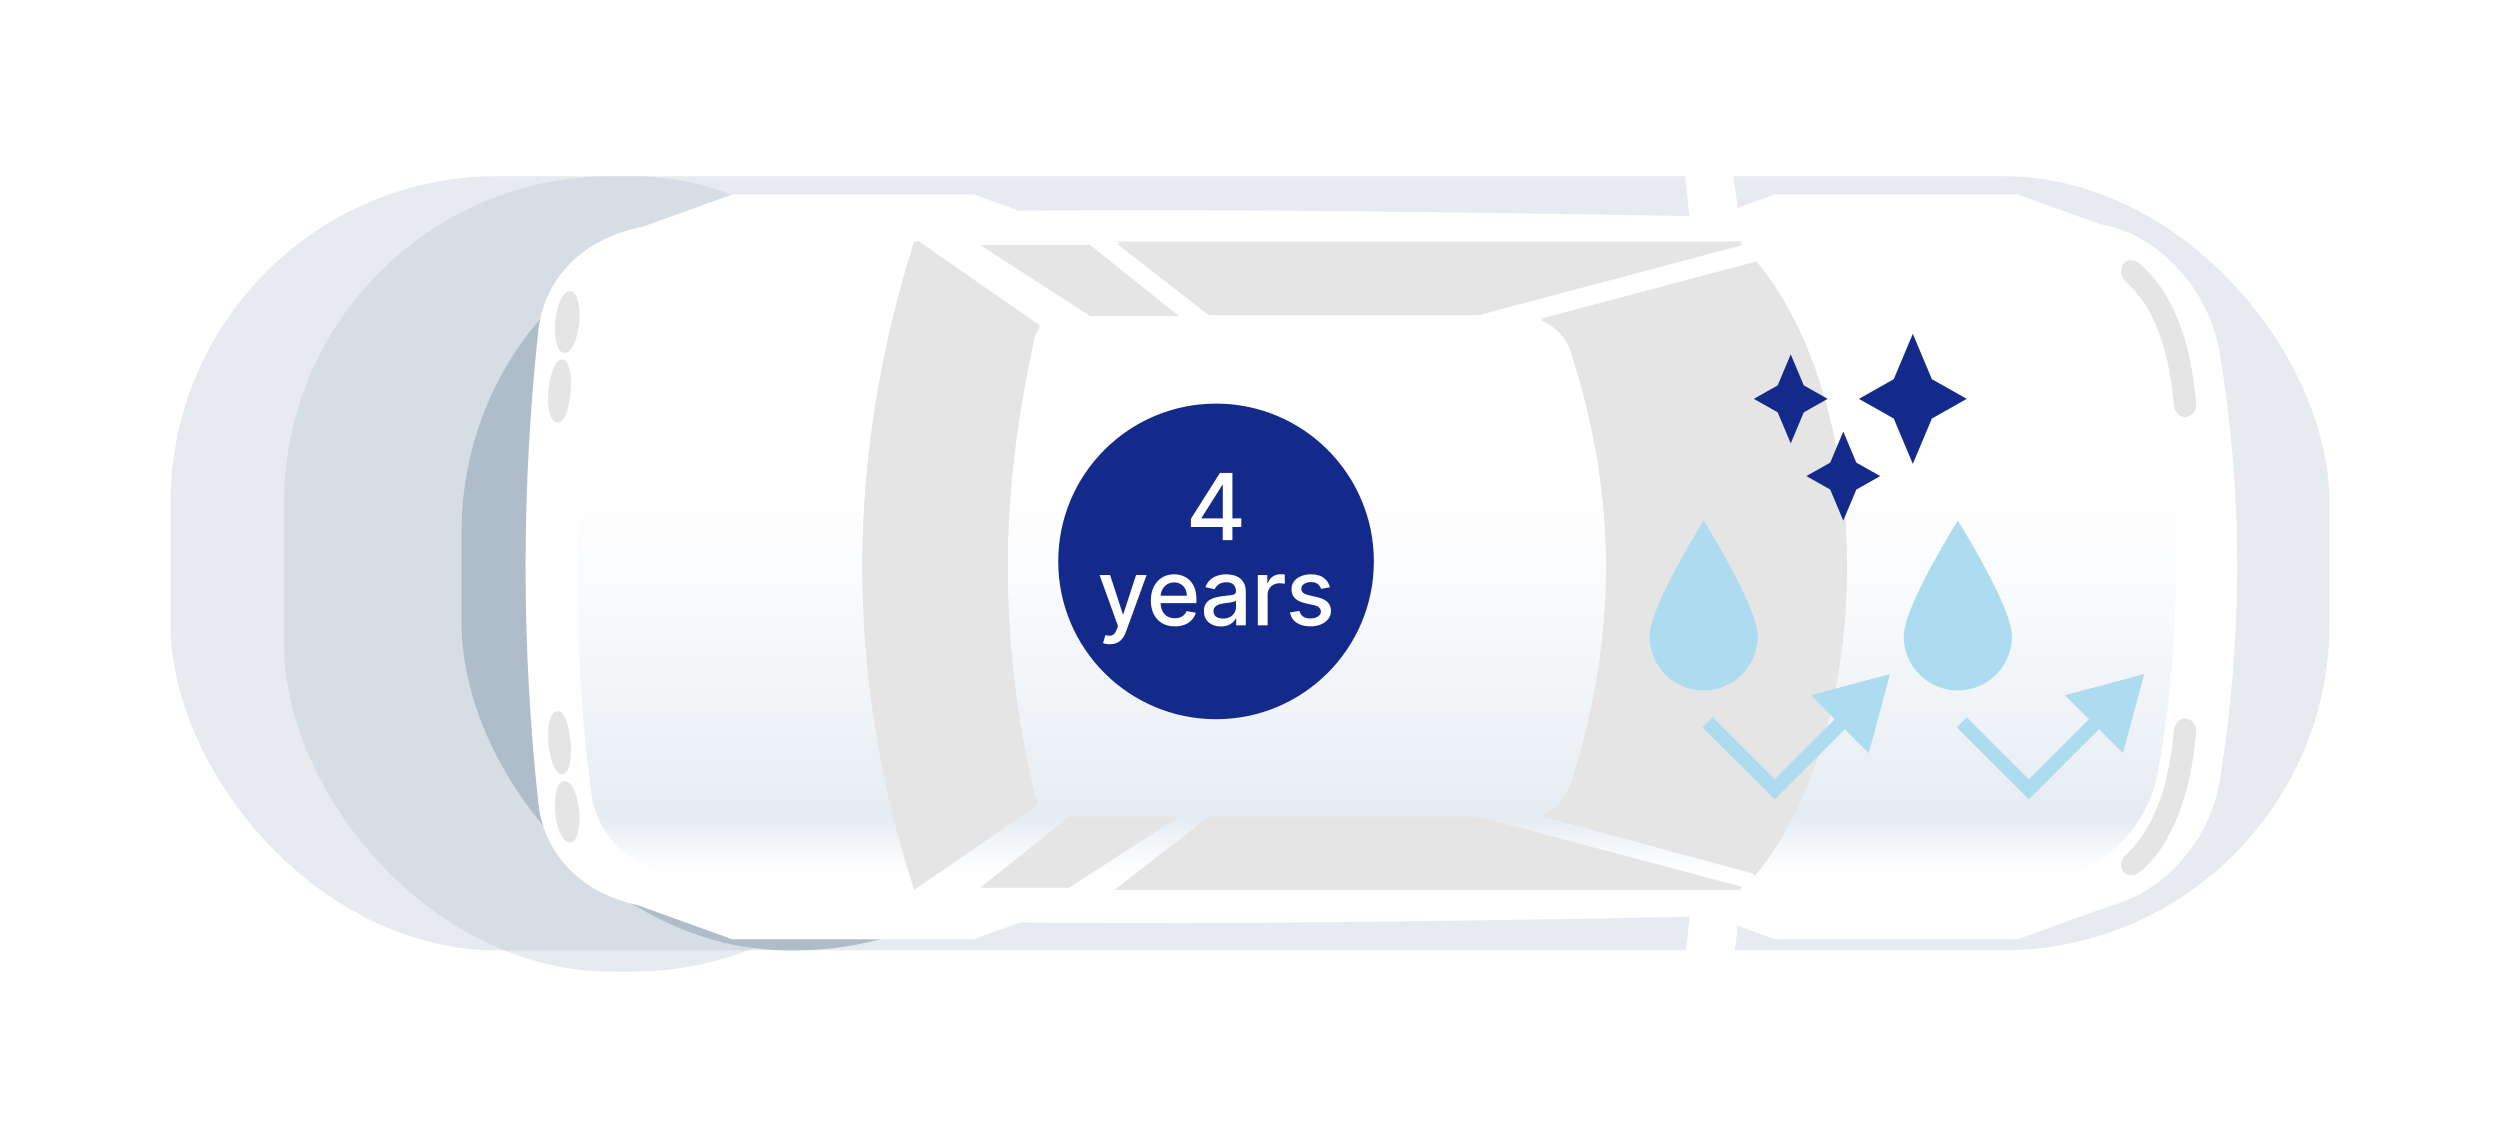 <svg width="352" height="158" viewBox="0 0 352 158" fill="none" xmlns="http://www.w3.org/2000/svg">
<g opacity="0.3" filter="url(#filter0_f_1_241)">
<rect x="24" y="24.807" width="304" height="109" rx="46" fill="#AFBCCA"/>
</g>
<g opacity="0.3" filter="url(#filter1_f_1_241)">
<rect x="40" y="24.807" width="95" height="112" rx="46" fill="#AFBCCA"/>
</g>
<g filter="url(#filter2_f_1_241)">
<rect x="65" y="28.807" width="93" height="105" rx="46" fill="#AFBCCA"/>
</g>
<path d="M75.796 113.09C73.401 90.824 73.401 68.798 75.796 46.533C76.753 37.914 84.175 31.45 95.667 31.45C133.494 28.098 214.416 30.013 293.901 31.45C301.802 31.45 310.899 39.35 312.575 49.885C315.927 70.235 315.687 90.106 312.575 109.738C310.899 120.272 301.802 127.933 293.901 127.933C214.416 129.609 133.494 131.524 95.667 127.933C84.175 128.173 76.753 121.709 75.796 113.09Z" fill="white"/>
<path d="M81.3 79.814C81.3 68.801 82.019 59.224 83.216 48.451C84.173 40.789 90.638 36.001 100.214 36.001L114.339 34.565L232.131 34.565C247.932 34.086 271.394 34.565 288.153 36.001C294.378 36.001 302.518 42.465 303.955 52.042C305.63 61.858 306.349 70.477 306.349 80.293C306.349 90.109 305.63 98.488 303.954 108.065C302.518 117.402 294.378 123.866 288.153 123.866C273.31 125.542 249.608 125.781 232.131 125.302L114.339 125.302L100.214 123.866C90.638 123.866 84.173 119.078 83.216 111.416C81.779 100.403 81.3 90.827 81.3 79.814Z" fill="url(#paint0_linear_1_241)"/>
<path d="M235.485 32.648L249.85 27.381L284.086 27.381L298.69 32.648L235.485 32.648Z" fill="white"/>
<path d="M235.485 126.98L249.85 132.247L284.086 132.247L298.69 126.98L235.485 126.98Z" fill="white"/>
<path fill-rule="evenodd" clip-rule="evenodd" d="M129.395 34.324L146.384 46.137C146.077 46.55 145.84 47.012 145.702 47.494C143.308 58.268 141.872 69.041 141.872 79.815C141.872 90.349 143.069 101.362 145.702 112.136C145.809 112.563 145.964 112.954 146.16 113.305L128.711 125.301H128.707C118.891 94.896 119.13 64.49 128.707 34.324L129.395 34.324ZM156.962 125.301L245.062 125.301C245.113 125.25 245.164 125.199 245.215 125.147L208.624 115.248H169.887L156.962 125.301ZM247.119 123.049C248.646 121.224 250.04 119.196 251.3 117C261.839 98.636 263 68.565 254.046 48C252.215 43.794 249.961 39.987 247.277 36.758C247.124 36.882 246.941 36.958 246.739 36.958L216.949 44.873C218.839 45.618 220.447 47.159 221.118 49.17C224.469 59.465 226.145 69.52 226.145 79.815C226.145 89.87 224.469 100.165 221.118 110.46C220.457 112.441 218.999 113.967 217.137 114.723L246.496 122.666C246.736 122.746 246.95 122.88 247.119 123.049ZM245.262 34.526C245.195 34.459 245.129 34.391 245.062 34.324L157.265 34.324L170.196 44.382L208.169 44.382L245.262 34.526Z" fill="#E5E5E5"/>
<path d="M88.484 32.648L103.088 27.381L137.085 27.381L151.689 32.648L88.484 32.648Z" fill="white"/>
<path d="M88.484 126.98L103.088 132.247L137.085 132.247L151.689 126.98L88.484 126.98Z" fill="white"/>
<path d="M79.384 49.645C78.427 49.645 77.948 47.491 78.187 45.096C78.427 42.702 79.384 40.787 80.342 41.026C81.3 41.026 81.778 43.181 81.539 45.575C81.3 47.969 80.342 49.885 79.384 49.645Z" fill="#E5E5E5"/>
<path d="M78.427 59.465C77.469 59.465 76.99 57.31 77.23 54.916C77.469 52.522 78.187 50.606 79.145 50.606C80.102 50.606 80.581 52.761 80.342 55.155C80.102 57.789 79.384 59.704 78.427 59.465Z" fill="#E5E5E5"/>
<path d="M238.116 32.886L236.68 19L237.398 19C240.75 19 243.623 21.634 244.101 24.985L244.58 28.576C244.82 30.731 243.144 32.886 240.75 32.886L238.116 32.886Z" fill="white"/>
<path d="M238.116 126.979L236.68 140.865L237.398 140.865C240.75 140.865 243.623 138.232 244.101 134.88L244.58 131.289C244.82 129.134 243.144 126.979 240.75 126.979L238.116 126.979Z" fill="white"/>
<path d="M79.384 109.98C78.427 109.98 77.948 112.135 78.187 114.529C78.427 116.923 79.384 118.838 80.342 118.599C81.3 118.599 81.778 116.444 81.539 114.05C81.3 111.656 80.342 109.74 79.384 109.98Z" fill="#E5E5E5"/>
<path d="M78.427 100.164C77.469 100.164 76.99 102.319 77.23 104.713C77.469 107.107 78.187 109.022 79.145 109.022C80.102 109.022 80.581 106.868 80.342 104.473C80.102 101.84 79.384 99.925 78.427 100.164Z" fill="#E5E5E5"/>
<path d="M298.69 38.156C298.69 37.916 298.69 37.438 298.929 37.198C299.408 36.48 300.366 36.48 301.084 36.959C305.872 41.029 308.506 47.733 309.224 57.07C309.224 57.788 308.745 58.506 307.788 58.745C307.069 58.745 306.351 58.267 306.112 57.309C305.394 48.69 302.999 42.705 298.929 39.114C298.929 39.114 298.69 38.635 298.69 38.156Z" fill="#E5E5E5"/>
<path d="M305.154 41.986C303.957 40.071 302.76 38.395 301.084 37.198C300.366 36.719 299.648 36.719 298.93 37.437C298.69 37.677 298.69 38.156 298.69 38.395C298.69 38.874 298.93 39.113 299.169 39.592C300.127 40.31 300.845 41.268 301.563 42.225L305.154 42.225L305.154 41.986Z" fill="#E5E5E5"/>
<path d="M298.69 121.709C298.69 121.949 298.69 122.427 298.929 122.667C299.408 123.385 300.366 123.385 301.084 122.906C305.872 118.836 308.506 112.133 309.224 102.796C309.224 102.077 308.745 101.359 307.788 101.12C307.069 101.12 306.351 101.598 306.112 102.556C305.394 111.175 302.999 117.16 298.929 120.751C298.929 120.991 298.69 121.47 298.69 121.709Z" fill="#E5E5E5"/>
<path d="M305.154 118.118C303.957 120.033 302.76 121.709 301.084 122.906C300.366 123.385 299.648 123.385 298.93 122.667C298.69 122.427 298.69 121.949 298.69 121.709C298.69 121.23 298.93 120.991 299.169 120.512C300.127 119.794 300.845 118.836 301.563 117.879L305.154 117.879L305.154 118.118Z" fill="#E5E5E5"/>
<path d="M146.384 45.812L129.395 34H128.707C119.13 64.166 118.891 94.572 128.707 124.977H128.711L146.16 112.981C145.964 112.63 145.809 112.239 145.702 111.812C143.069 101.038 141.872 90.025 141.872 79.491C141.872 68.717 143.308 57.944 145.702 47.17C145.84 46.688 146.077 46.226 146.384 45.812Z" fill="#E5E5E5"/>
<path d="M245.062 34C245.129 34.067 245.196 34.134 245.262 34.202L208.169 44.058L170.196 44.058L157.265 34L245.062 34Z" fill="#E5E5E5"/>
<path d="M245.062 125.058C245.129 124.991 245.196 124.923 245.262 124.856L208.169 115L170.196 115L157.265 125.058L245.062 125.058Z" fill="#E5E5E5"/>
<path d="M138 34.5H153.5L166 44.5H153.5L138 34.5Z" fill="#E5E5E5"/>
<path d="M166 115H150.5L138 125H150.5L166 115Z" fill="#E5E5E5"/>
<path d="M247.119 123.292C248.646 121.467 250.04 119.438 251.301 117.242C261.839 98.878 263 68.807 254.046 48.242C252.215 44.037 249.961 40.229 247.278 37C247.124 37.125 246.941 37.2 246.739 37.2L216.949 45.116C218.839 45.86 220.447 47.402 221.118 49.413C224.47 59.707 226.145 69.763 226.145 80.057C226.145 90.113 224.47 100.407 221.118 110.702C220.457 112.684 219 114.209 217.138 114.966L246.496 122.908C246.737 122.988 246.95 123.122 247.119 123.292Z" fill="#E5E5E5"/>
<circle cx="171.22" cy="79.047" r="22.22" fill="#132A8A"/>
<path d="M167.678 74.201V73.047L171.764 66.593H172.673V68.292H172.096L169.174 72.918V72.991H174.774V74.201H167.678ZM172.161 76.047V73.85L172.17 73.324V66.593H173.523V76.047H172.161ZM156.25 90.707C156.044 90.707 155.856 90.69 155.687 90.656C155.518 90.625 155.392 90.591 155.309 90.554L155.641 89.423C155.893 89.491 156.118 89.52 156.315 89.511C156.512 89.502 156.686 89.428 156.837 89.289C156.991 89.151 157.126 88.925 157.243 88.611L157.414 88.14L154.819 80.957H156.297L158.092 86.459H158.166L159.962 80.957H161.444L158.522 88.994C158.386 89.363 158.214 89.675 158.005 89.931C157.795 90.189 157.546 90.383 157.257 90.513C156.967 90.642 156.632 90.707 156.25 90.707ZM165.413 88.191C164.714 88.191 164.113 88.041 163.608 87.743C163.106 87.441 162.719 87.018 162.445 86.473C162.174 85.925 162.038 85.284 162.038 84.548C162.038 83.822 162.174 83.182 162.445 82.628C162.719 82.074 163.1 81.641 163.59 81.331C164.082 81.02 164.657 80.864 165.316 80.864C165.716 80.864 166.104 80.93 166.479 81.063C166.855 81.195 167.192 81.403 167.49 81.686C167.789 81.969 168.024 82.337 168.197 82.789C168.369 83.239 168.455 83.785 168.455 84.428V84.918H162.819V83.883H167.103C167.103 83.52 167.029 83.199 166.881 82.919C166.733 82.635 166.526 82.412 166.258 82.249C165.993 82.086 165.682 82.004 165.325 82.004C164.938 82.004 164.599 82.1 164.31 82.291C164.023 82.478 163.802 82.725 163.645 83.029C163.491 83.331 163.414 83.659 163.414 84.013V84.821C163.414 85.294 163.497 85.698 163.663 86.03C163.833 86.362 164.068 86.616 164.37 86.792C164.671 86.964 165.024 87.05 165.427 87.05C165.688 87.05 165.927 87.013 166.142 86.939C166.358 86.863 166.544 86.749 166.701 86.598C166.858 86.447 166.978 86.261 167.061 86.039L168.368 86.275C168.263 86.659 168.075 86.996 167.804 87.286C167.537 87.572 167.2 87.795 166.793 87.955C166.39 88.112 165.93 88.191 165.413 88.191ZM171.907 88.204C171.458 88.204 171.052 88.121 170.689 87.955C170.325 87.786 170.038 87.541 169.825 87.221C169.616 86.901 169.511 86.509 169.511 86.044C169.511 85.644 169.588 85.314 169.742 85.056C169.896 84.797 170.104 84.593 170.365 84.442C170.627 84.291 170.919 84.177 171.243 84.1C171.566 84.023 171.895 83.965 172.231 83.925C172.655 83.876 173 83.836 173.265 83.805C173.529 83.771 173.722 83.717 173.842 83.643C173.962 83.57 174.022 83.45 174.022 83.283V83.251C174.022 82.848 173.908 82.535 173.68 82.314C173.455 82.092 173.12 81.981 172.674 81.981C172.209 81.981 171.843 82.085 171.575 82.291C171.31 82.494 171.127 82.72 171.026 82.969L169.728 82.674C169.882 82.243 170.107 81.895 170.402 81.631C170.701 81.363 171.044 81.169 171.432 81.049C171.82 80.926 172.227 80.864 172.655 80.864C172.938 80.864 173.238 80.898 173.555 80.966C173.876 81.03 174.174 81.15 174.451 81.326C174.731 81.501 174.96 81.752 175.139 82.078C175.317 82.401 175.407 82.822 175.407 83.339V88.047H174.059V87.078H174.003C173.914 87.257 173.78 87.432 173.602 87.604C173.423 87.777 173.194 87.92 172.914 88.034C172.634 88.147 172.298 88.204 171.907 88.204ZM172.207 87.097C172.589 87.097 172.915 87.021 173.186 86.87C173.46 86.719 173.668 86.522 173.809 86.279C173.954 86.033 174.026 85.77 174.026 85.49V84.576C173.977 84.625 173.882 84.671 173.74 84.714C173.602 84.754 173.443 84.79 173.265 84.821C173.086 84.848 172.912 84.874 172.743 84.899C172.574 84.921 172.432 84.939 172.318 84.954C172.05 84.988 171.806 85.045 171.584 85.125C171.366 85.205 171.19 85.321 171.058 85.472C170.929 85.619 170.864 85.816 170.864 86.062C170.864 86.404 170.99 86.662 171.243 86.838C171.495 87.01 171.817 87.097 172.207 87.097ZM177.102 88.047V80.957H178.436V82.083H178.51C178.639 81.701 178.867 81.401 179.193 81.183C179.523 80.961 179.895 80.85 180.311 80.85C180.397 80.85 180.498 80.853 180.615 80.86C180.735 80.866 180.829 80.874 180.897 80.883V82.203C180.842 82.188 180.743 82.171 180.601 82.152C180.46 82.131 180.318 82.12 180.177 82.12C179.851 82.12 179.56 82.189 179.304 82.328C179.052 82.463 178.852 82.652 178.704 82.895C178.556 83.135 178.482 83.409 178.482 83.717V88.047H177.102ZM187.262 82.688L186.011 82.909C185.959 82.749 185.876 82.597 185.762 82.452C185.651 82.308 185.5 82.189 185.309 82.097C185.118 82.004 184.88 81.958 184.594 81.958C184.203 81.958 183.877 82.046 183.615 82.222C183.353 82.394 183.223 82.617 183.223 82.891C183.223 83.128 183.31 83.319 183.486 83.463C183.661 83.608 183.944 83.726 184.335 83.819L185.462 84.077C186.114 84.228 186.6 84.46 186.92 84.774C187.24 85.088 187.4 85.496 187.4 85.998C187.4 86.422 187.277 86.801 187.031 87.133C186.788 87.463 186.448 87.721 186.011 87.909C185.577 88.097 185.074 88.191 184.501 88.191C183.707 88.191 183.059 88.021 182.558 87.683C182.056 87.341 181.748 86.856 181.635 86.229L182.969 86.025C183.052 86.373 183.223 86.636 183.481 86.815C183.74 86.99 184.077 87.078 184.492 87.078C184.945 87.078 185.306 86.984 185.577 86.796C185.848 86.606 185.983 86.373 185.983 86.099C185.983 85.878 185.9 85.692 185.734 85.541C185.571 85.39 185.32 85.276 184.981 85.199L183.781 84.936C183.119 84.785 182.63 84.545 182.313 84.216C181.999 83.886 181.842 83.469 181.842 82.965C181.842 82.546 181.959 82.18 182.193 81.866C182.427 81.552 182.75 81.307 183.163 81.132C183.575 80.954 184.047 80.864 184.58 80.864C185.346 80.864 185.949 81.03 186.389 81.363C186.83 81.692 187.12 82.134 187.262 82.688Z" fill="white"/>
<path d="M232.251 89.594C232.251 85.385 239.872 73.305 239.872 73.305C239.872 73.305 247.493 85.385 247.493 89.594C247.493 91.615 246.69 93.553 245.261 94.983C243.832 96.412 241.893 97.215 239.872 97.215C237.851 97.215 235.912 96.412 234.483 94.983C233.054 93.553 232.251 91.615 232.251 89.594Z" fill="#ADDCF0"/>
<path d="M241.834 101.695L241.127 100.988L239.713 102.402L240.42 103.109L241.834 101.695ZM249.87 111.145L249.163 111.852L249.87 112.559L250.577 111.852L249.87 111.145ZM266.117 94.898L254.963 97.887L263.128 106.052L266.117 94.898ZM240.42 103.109L249.163 111.852L250.577 110.438L241.834 101.695L240.42 103.109ZM250.577 111.852L260.46 101.969L259.046 100.555L249.163 110.438L250.577 111.852Z" fill="#ADDCF0"/>
<path d="M268.041 89.594C268.041 85.385 275.662 73.305 275.662 73.305C275.662 73.305 283.284 85.385 283.284 89.594C283.284 91.615 282.481 93.553 281.051 94.983C279.622 96.412 277.684 97.215 275.662 97.215C273.641 97.215 271.702 96.412 270.273 94.983C268.844 93.553 268.041 91.615 268.041 89.594Z" fill="#ADDCF0"/>
<path d="M277.624 101.695L276.917 100.988L275.503 102.402L276.21 103.109L277.624 101.695ZM285.66 111.145L284.953 111.852L285.66 112.559L286.367 111.852L285.66 111.145ZM301.907 94.898L290.753 97.887L298.918 106.052L301.907 94.898ZM276.21 103.109L284.953 111.852L286.367 110.438L277.624 101.695L276.21 103.109ZM286.367 111.852L296.25 101.969L294.836 100.555L284.953 110.438L286.367 111.852Z" fill="#ADDCF0"/>
<path d="M253.974 54.263L257.335 56.159L253.974 58.056L252.136 62.431L250.298 58.056L246.937 56.159L250.298 54.263L252.136 49.888L253.974 54.263Z" fill="#132A8A"/>
<path d="M261.372 65.137L264.732 67.033L261.372 68.93L259.534 73.305L257.695 68.93L254.335 67.033L257.695 65.137L259.534 60.762L261.372 65.137Z" fill="#132A8A"/>
<path d="M272.009 53.39L276.917 56.159L272.009 58.93L269.325 65.319L266.64 58.93L261.732 56.159L266.64 53.39L269.325 47L272.009 53.39Z" fill="#132A8A"/>
<defs>
<filter id="filter0_f_1_241" x="0" y="0.807" width="352" height="157" filterUnits="userSpaceOnUse" color-interpolation-filters="sRGB">
<feFlood flood-opacity="0" result="BackgroundImageFix"/>
<feBlend mode="normal" in="SourceGraphic" in2="BackgroundImageFix" result="shape"/>
<feGaussianBlur stdDeviation="12" result="effect1_foregroundBlur_1_241"/>
</filter>
<filter id="filter1_f_1_241" x="21" y="5.807" width="133" height="150" filterUnits="userSpaceOnUse" color-interpolation-filters="sRGB">
<feFlood flood-opacity="0" result="BackgroundImageFix"/>
<feBlend mode="normal" in="SourceGraphic" in2="BackgroundImageFix" result="shape"/>
<feGaussianBlur stdDeviation="9.5" result="effect1_foregroundBlur_1_241"/>
</filter>
<filter id="filter2_f_1_241" x="46" y="9.807" width="131" height="143" filterUnits="userSpaceOnUse" color-interpolation-filters="sRGB">
<feFlood flood-opacity="0" result="BackgroundImageFix"/>
<feBlend mode="normal" in="SourceGraphic" in2="BackgroundImageFix" result="shape"/>
<feGaussianBlur stdDeviation="9.5" result="effect1_foregroundBlur_1_241"/>
</filter>
<linearGradient id="paint0_linear_1_241" x1="306" y1="133.307" x2="306" y2="60.307" gradientUnits="userSpaceOnUse">
<stop offset="0.139" stop-color="#EFF3F7" stop-opacity="0"/>
<stop offset="0.245" stop-color="#E5ECF2"/>
<stop offset="0.904" stop-color="#EFF3F7" stop-opacity="0"/>
</linearGradient>
</defs>
</svg>
